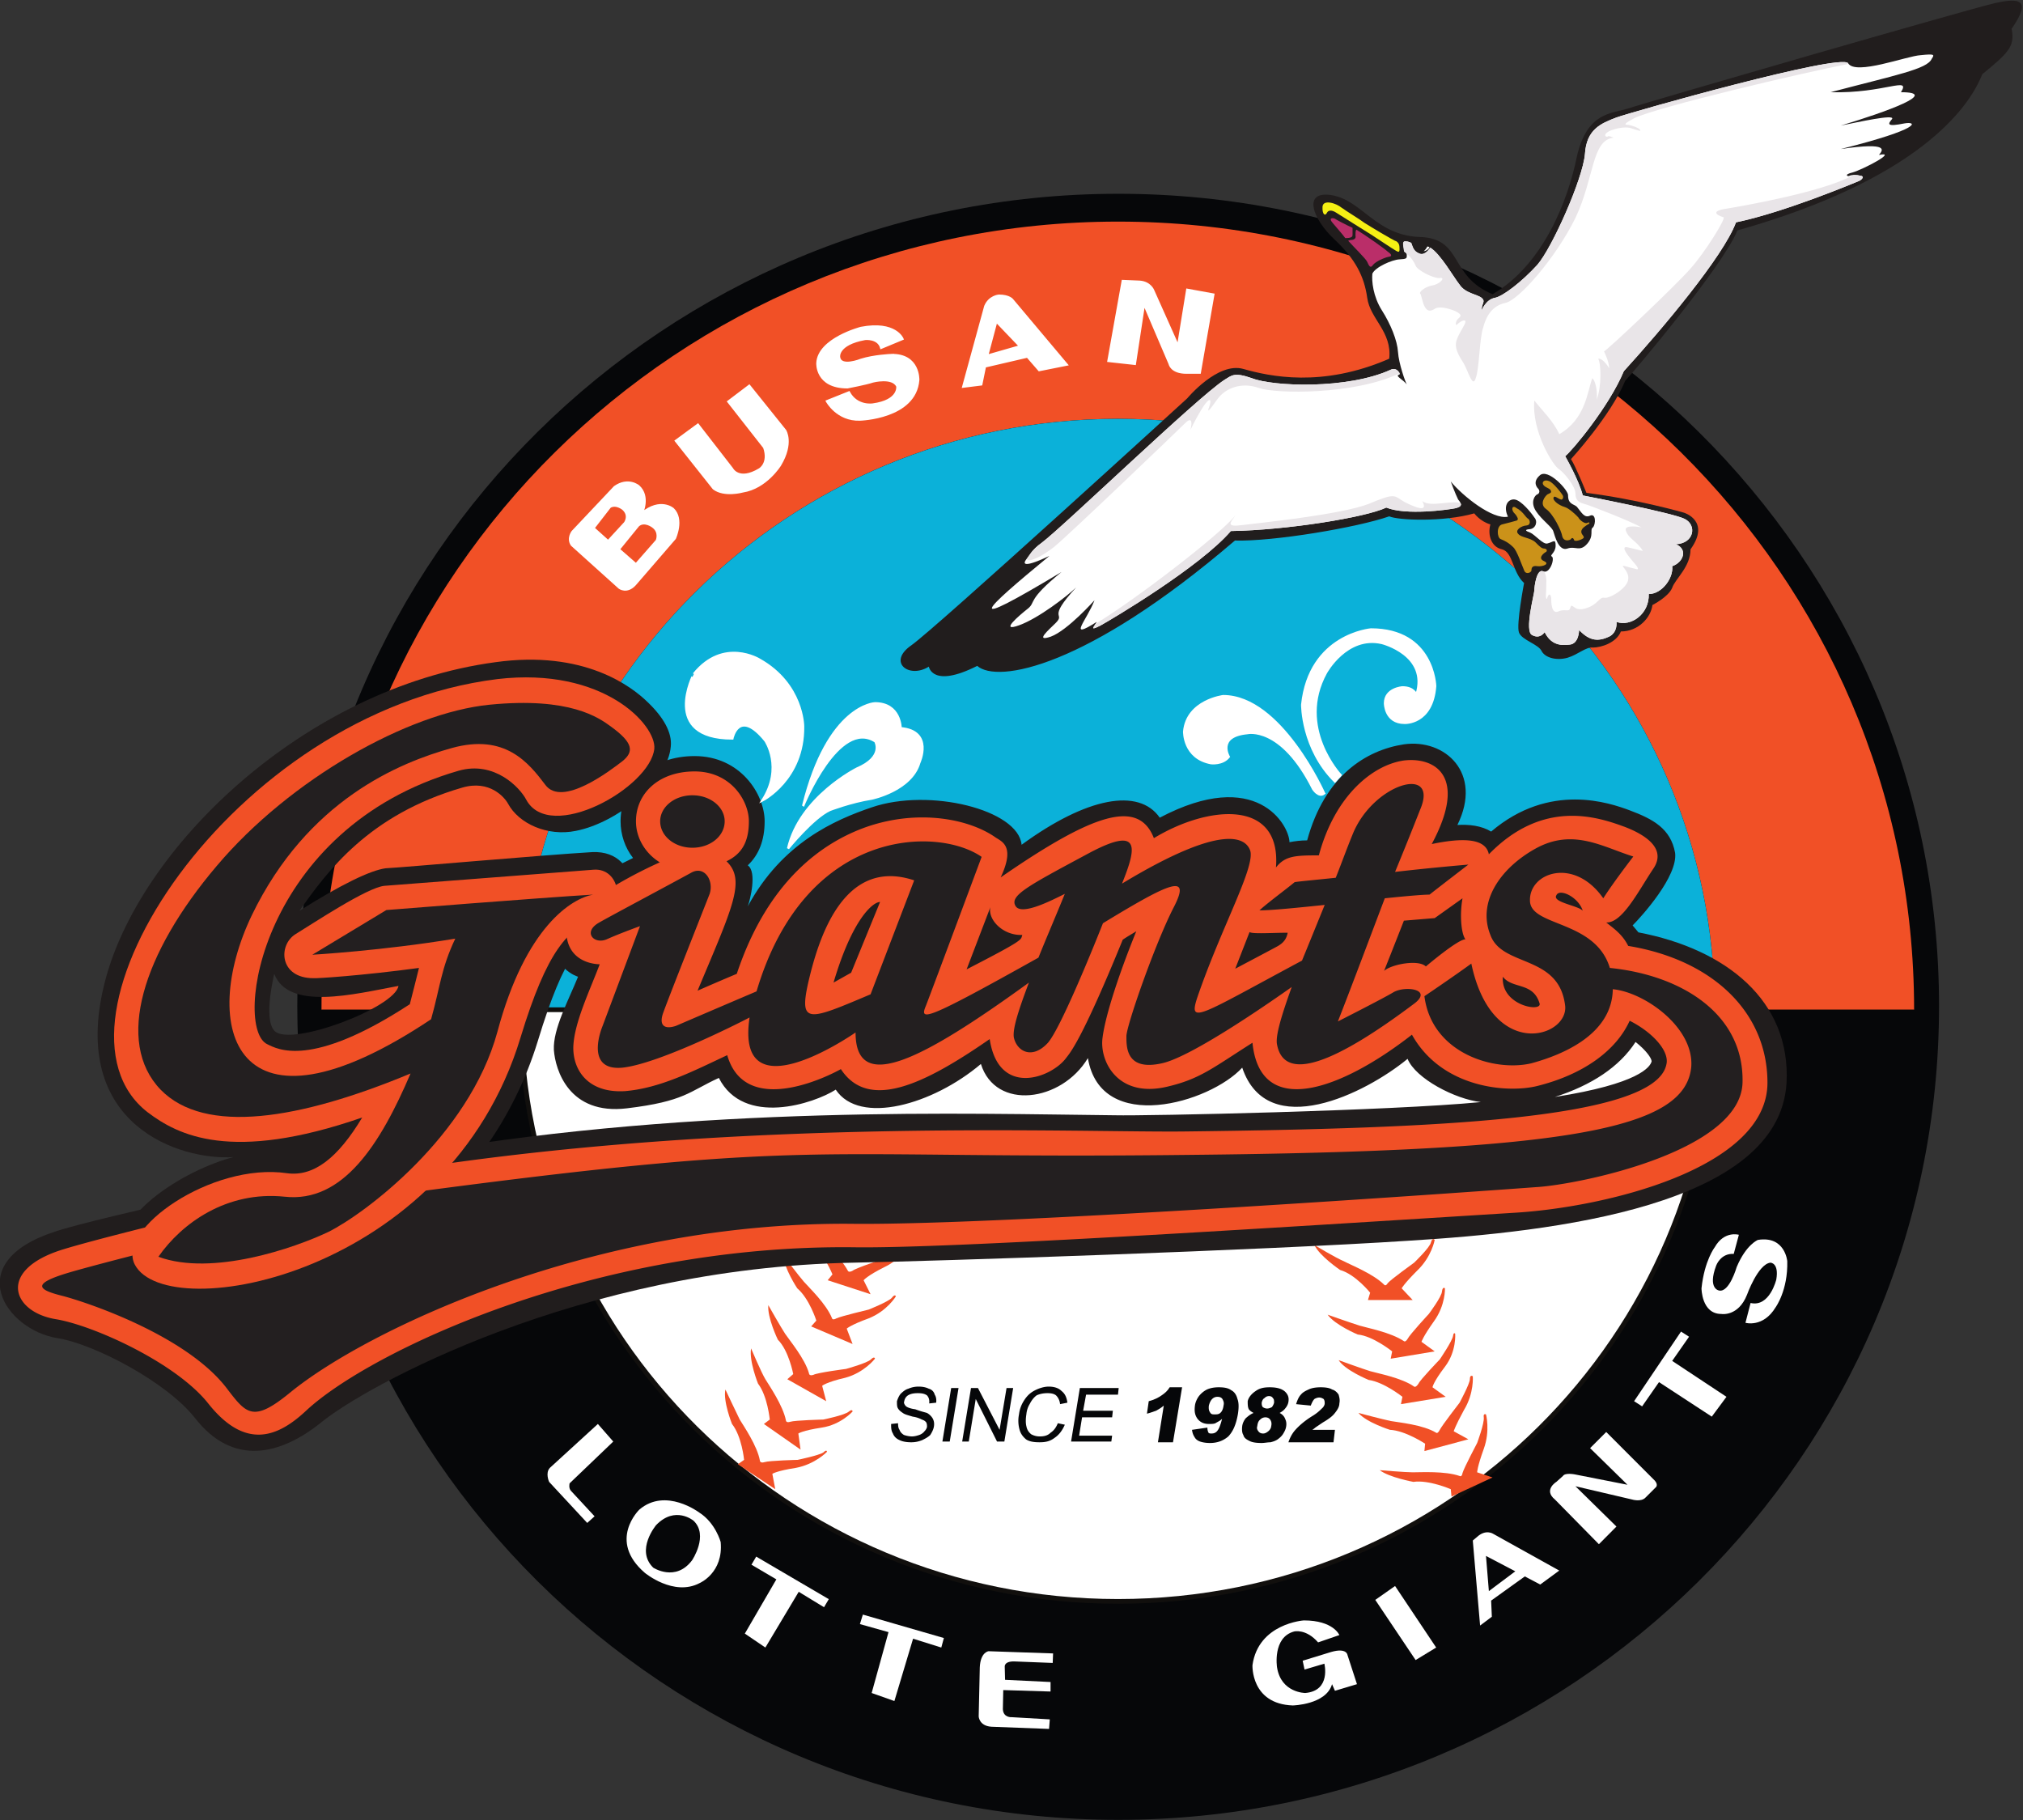 <svg xmlns="http://www.w3.org/2000/svg" xml:space="preserve" width="538.47" height="484.49" viewBox="0 0 538.47 484.49"><rect x="0" y="0" width="538.47" height="484.49" fill="#333333" stroke="none"/><defs><clipPath id="a" clipPathUnits="userSpaceOnUse"><path d="M0 595.275h841.89V0H0Z"/></clipPath></defs><g clip-path="url(#a)" transform="matrix(1.333 0 0 -1.333 -274.716 685.12)"><path d="M0 0c0-89.727-73.494-162.486-163.881-162.486-90.53 0-163.94 72.759-163.94 162.486 0 89.585 73.41 162.187 163.94 162.187C-73.494 162.187 0 89.585 0 0" style="fill:#060709;fill-opacity:1;fill-rule:nonzero;stroke:none" transform="translate(593.277 313.09)"/><path d="M0 0c-87.828 0-159.044-70.413-159.044-157.359h39.74C-119.304-92.225-65.875-39.378 0-39.378s119.156-52.847 119.156-117.981h39.815C158.971-70.413 87.828 0 0 0" style="fill:#f15026;fill-opacity:1;fill-rule:nonzero;stroke:none" transform="translate(429.328 469.72)"/><path d="M0 0c0 65.135-53.281 117.981-119.156 117.981-65.876 0-119.304-52.846-119.304-117.981Z" style="fill:#0bb1d9;fill-opacity:1;fill-rule:nonzero;stroke:none" transform="translate(548.484 312.36)"/><path d="M0 0c-65.875 0-119.304 52.847-119.304 118.14h-39.74C-159.044 31.041-87.828-39.372 0-39.372c87.828 0 158.971 70.413 158.971 157.512h-39.815C119.156 52.847 65.875 0 0 0" style="fill:#060709;fill-opacity:1;fill-rule:nonzero;stroke:none" transform="translate(429.328 194.22)"/><path d="M0 0c65.875 0 119.156 52.847 119.156 118.14h-238.46C-119.304 52.847-65.875 0 0 0" style="fill:#fff;fill-opacity:1;fill-rule:nonzero;stroke:none" transform="translate(429.328 194.22)"/><path d="M0 0c65.875 0 119.156 52.847 119.156 118.14h-238.46C-119.304 52.847-65.875 0 0 0Z" style="fill:none;stroke:#110f0d;stroke-width:.942;stroke-linecap:butt;stroke-linejoin:miter;stroke-miterlimit:4;stroke-dasharray:none;stroke-opacity:1" transform="translate(429.328 194.22)"/><path d="m0 0-4.171-4.759-3.436 3.001 3.877 4.765c1.244 1.097 2.927-.215 2.927-.215C.735 1.685 0 0 0 0m-12.66 2.487 3.295 4.25c1.243.735 2.639-.44 2.639-.44 1.458-1.323.362-2.781.362-2.781L-9.732-.142zm9.665 2.939s1.604 3.363-.661 5.415c0 0-2.052 1.752-4.754-.153l-8.422-8.924S-17.86.446-16.979-.87l9.518-8.568s1.465-1.097 3.075.655L3.589.446s1.758 3.793-.367 5.851c0 0-2.487 2.204-6.217-.871m108.904 44.64-1.83-11.276-4.975 11.129s-.588 1.611-2.713 1.758l-3.363.141-2.854-15.95 5.274-.582 1.824 11.999 5.133-11.999s.289-1.758 3.357-1.758h2.645l2.703 15.588zm-39.96-13.17 1.831 6.868 4.759-4.974zm2.34 12s-1.899-.147-2.708-2.125l-4.392-16.035 3.589.447.73 3.583 8.489 1.972 2.346-2.701 5.488 1.097-10.835 12.887s-.582.875-2.707.875M46.777 37.038s-3.448-.142-6.008-.955c0 0-4.171-1.685-4.392.588 0 0-.44 2.56 5.2 3.589 0 0 2.634.294 3.222-1.764l4.244 1.764s-1.396 3.504-8.274 2.193c0 0-8.484-2.193-8.71-7.025 0 0-.294-4.827 6.003-4.827 0 0 3.809.728 5.052 1.164 0 0 3.951 1.028 4.907-.95 0 0 .508-2.921-4.907-3.657 0 0-3.148-.514-4.759 2.419l-4.386-1.758s2.047-3.814 6.579-3.662c0 0 11.056.294 11.643 7.902 0 0 .215 5.127-5.414 4.979m-28.329-6.143-4.171-3.155 7.167-9.144c1.103-3.222-.949-4.387-.949-4.387-4.172-2.498-5.488.136-5.488.136l-6.812 8.783-4.385-3.222 7.54-9.507c2.119-1.61 5.782-.586 5.782-.586 4.685.728 7.466 5.267 7.466 5.267 2.634 4.398 1.017 6.884 1.017 6.884z" style="fill:#fff;fill-opacity:1;fill-rule:nonzero;stroke:none" transform="translate(337.25 406.038)"/><path d="m0 0-4.171-4.759-3.436 3.001 3.877 4.765c1.244 1.097 2.927-.215 2.927-.215C.735 1.685 0 0 0 0Zm-12.66 2.487 3.295 4.25c1.243.735 2.639-.44 2.639-.44 1.458-1.323.362-2.781.362-2.781L-9.732-.142zm9.665 2.939s1.604 3.363-.661 5.415c0 0-2.052 1.752-4.754-.153l-8.422-8.924S-17.86.446-16.979-.87l9.518-8.568s1.465-1.097 3.075.655L3.589.446s1.758 3.793-.367 5.851c0 0-2.487 2.204-6.217-.871zm108.904 44.64-1.83-11.276-4.975 11.129s-.588 1.611-2.713 1.758l-3.363.141-2.854-15.95 5.274-.582 1.824 11.999 5.133-11.999s.289-1.758 3.357-1.758h2.645l2.703 15.588zm-39.96-13.17 1.831 6.868 4.759-4.974zm2.34 12s-1.899-.147-2.708-2.125l-4.392-16.035 3.589.447.73 3.583 8.489 1.972 2.346-2.701 5.488 1.097-10.835 12.887s-.582.875-2.707.875zM46.777 37.038s-3.448-.142-6.008-.955c0 0-4.171-1.685-4.392.588 0 0-.44 2.56 5.2 3.589 0 0 2.634.294 3.222-1.764l4.244 1.764s-1.396 3.504-8.274 2.193c0 0-8.484-2.193-8.71-7.025 0 0-.294-4.827 6.003-4.827 0 0 3.809.728 5.052 1.164 0 0 3.951 1.028 4.907-.95 0 0 .508-2.921-4.907-3.657 0 0-3.148-.514-4.759 2.419l-4.386-1.758s2.047-3.814 6.579-3.662c0 0 11.056.294 11.643 7.902 0 0 .215 5.127-5.414 4.979zm-28.329-6.143-4.171-3.155 7.167-9.144c1.103-3.222-.949-4.387-.949-4.387-4.172-2.498-5.488.136-5.488.136l-6.812 8.783-4.385-3.222 7.54-9.507c2.119-1.61 5.782-.586 5.782-.586 4.685.728 7.466 5.267 7.466 5.267 2.634 4.398 1.017 6.884 1.017 6.884z" style="fill:none;stroke:#fff;stroke-width:.459;stroke-linecap:butt;stroke-linejoin:miter;stroke-miterlimit:4;stroke-dasharray:none;stroke-opacity:1" transform="translate(337.25 406.038)"/><path d="M0 0s5.119-.43 6.584-.43c1.611 0 6.443.288 9.371-.729 0 0 .441-.299.582.583.289 1.028 2.922 6.002 2.922 6.002s1.471 3.945 1.322 5.121c-.14.876.442.588.442.588s.881-3.222-.442-6.885C19.459.594 19.459-.43 19.459-.43l3.074-1.028-8.195-3.804-.147 1.464S9.805-1.894 6.725-2.34c0 0-4.821.882-6.725 2.34" style="fill:#f15026;fill-opacity:1;fill-rule:nonzero;stroke:none" transform="translate(481.588 220.424)"/><path d="M0 0s4.975-1.317 6.443-1.611c1.606-.288 6.444-.735 9.078-2.34 0 0 .288-.288.723.582.442.882 3.957 5.421 3.957 5.421s2.051 3.803 2.051 4.679c0 1.029.582.588.582.588s.295-3.368-1.762-6.737c-1.754-3.216-2.047-4.239-2.047-4.239l2.928-1.605-8.777-2.345.14 1.463S9.365-3.51 6.285-3.369c0 0-4.68 1.47-6.285 3.369" style="fill:#f15026;fill-opacity:1;fill-rule:nonzero;stroke:none" transform="translate(477.342 231.847)"/><path d="M0 0s4.832-1.752 6.295-2.198c1.471-.436 6.291-1.318 8.783-3.081 0 0 .295-.288.871.593.305.735 4.25 4.833 4.25 4.833s2.489 3.651 2.647 4.68c.134.882.427.441.427.441s.295-3.516-2.044-6.584c-2.346-3.07-2.487-4.099-2.487-4.099l2.633-1.904-8.93-1.464.293 1.464S9.076-4.386 6.002-3.951c0 0-4.68 1.905-6.002 3.951" style="fill:#f15026;fill-opacity:1;fill-rule:nonzero;stroke:none" transform="translate(473.387 242.388)"/><path d="M0 0s4.973-1.752 6.438-2.198c1.468-.448 6.154-1.318 8.789-3.081 0 0 .287-.288.734.447.43.876 4.238 4.979 4.238 4.979s2.635 3.51 2.635 4.533c.146 1.029.588.588.588.588s.146-3.363-2.199-6.59c-2.188-3.075-2.487-4.092-2.487-4.092l2.639-1.911-8.783-1.458.289 1.458S9.064-4.25 6.002-3.956c0 0-4.545 1.898-6.002 3.956" style="fill:#f15026;fill-opacity:1;fill-rule:nonzero;stroke:none" transform="translate(471.193 251.465)"/><path d="M0 0s4.393-2.634 5.861-3.222c1.319-.723 5.844-2.487 8.049-4.679 0 0 .295-.442.729.294.593.723 5.273 4.091 5.273 4.091S23.129-.44 23.281.582c.295 1.023.735.446.735.446s-.588-3.368-3.522-6.155c-2.627-2.634-3.074-3.51-3.074-3.51l2.199-2.34h-8.93l.44 1.464S8.201-5.855 5.127-4.974c0 0-4.104 2.781-5.127 4.974" style="fill:#f15026;fill-opacity:1;fill-rule:nonzero;stroke:none" transform="translate(468.553 265.37)"/><path d="M0 0s2.125-4.539 2.86-6.003c.803-1.316 3.51-5.268 4.025-8.195 0 0 0-.588.949-.3.876.3 6.59.447 6.59.447s4.239.882 5.121 1.469c.734.724.734.136.734.136s-2.344-2.476-6.228-3.21c-3.877-.594-4.68-1.187-4.68-1.187l.582-3.063-7.466 4.984 1.243.871s-.44 4.68-2.413 7.167C1.317-6.884-.509-2.34 0 0" style="fill:#f15026;fill-opacity:1;fill-rule:nonzero;stroke:none" transform="translate(350.939 236.532)"/><path d="M0 0s2.046-4.827 2.854-6.149c.802-1.312 3.515-5.262 4.097-8.196 0 0 0-.588.877-.294.881.294 6.59.441 6.59.441s4.318.871 5.121 1.605c.729.594.729 0 .729 0s-2.34-2.634-6.144-3.21c-3.877-.588-4.686-1.181-4.686-1.181L9.88-20.2l-7.32 5.121 1.17.881s-.441 4.685-2.345 7.173C1.385-7.025-.441-2.486 0 0" style="fill:#f15026;fill-opacity:1;fill-rule:nonzero;stroke:none" transform="translate(356.066 244.727)"/><path d="M0 0s2.487-4.392 3.357-5.715c.882-1.311 3.957-4.973 4.765-7.901 0 0 0-.588.876-.3.803.446 6.512 1.182 6.512 1.182s4.25 1.164 4.979 1.899c.73.734.808.147.808.147s-2.125-2.782-5.935-3.81c-3.803-.87-4.611-1.606-4.611-1.606l.808-3.074-7.76 4.386 1.176 1.028s-.882 4.687-3.076 6.873C1.899-6.891-.226-2.493 0 0" style="fill:#f15026;fill-opacity:1;fill-rule:nonzero;stroke:none" transform="translate(359.507 253.37)"/><path d="M0 0s3.074-4.098 4.104-5.262c1.022-1.181 4.459-4.397 5.628-7.319 0 0 .08-.447.882 0 .876.429 6.438 1.752 6.438 1.752s4.03 1.616 4.612 2.346c.661.876.809.288.809.288s-1.764-2.934-5.421-4.386c-3.656-1.329-4.392-2.052-4.392-2.052l1.17-3.075-8.268 3.516 1.028 1.164S5.2-8.631 2.78-6.585C2.78-6.585.073-2.487 0 0" style="fill:#f15026;fill-opacity:1;fill-rule:nonzero;stroke:none" transform="translate(362.503 263.317)"/><path d="M0 0s3.368-3.951 4.465-4.974c1.176-1.029 4.832-4.251 6.228-6.89 0 0 .142-.435.944 0 .735.588 6.15 2.341 6.15 2.341s3.95 2.051 4.538 2.786c.588.87.735.294.735.294s-1.617-3.08-5.053-4.686c-3.516-1.758-4.171-2.634-4.171-2.634l1.391-2.787-8.564 2.787.955 1.17S5.86-8.207 3.295-6.443C3.295-6.443.293-2.498 0 0" style="fill:#f15026;fill-opacity:1;fill-rule:nonzero;stroke:none" transform="translate(364.697 272.106)"/><path d="m0 0 1.385.146c0-.582.073-1.028.299-1.317.141-.434.429-.734.871-1.022.44-.148 1.028-.294 1.616-.294.509 0 1.022.146 1.458.294.441.152.809.44 1.029.734.293.288.441.577.508.871 0 .299 0 .588-.146.887-.221.288-.442.435-.882.582-.283.147-.87.441-1.825.583-.951.288-1.612.446-1.973.734-.442.288-.809.582-1.029 1.024-.147.293-.147.734-.147 1.322.147.44.367 1.022.734 1.47.442.429.951.87 1.538 1.022a4.958 4.958 0 0 0 2.046.424c.808 0 1.469-.136 2.052-.424a1.611 1.611 0 0 0 1.17-1.181c.294-.435.361-1.023.294-1.605l-1.391-.152c.074.734-.073 1.18-.441 1.61-.44.306-.949.441-1.831.441-.876 0-1.464-.135-1.973-.441a1.704 1.704 0 0 1-.734-1.164c-.142-.294 0-.588.221-.876.219-.3.88-.588 1.977-.735 1.17-.447 1.9-.588 2.34-.735.515-.288.95-.734 1.176-1.17.215-.441.294-.882.215-1.464-.074-.582-.362-1.169-.735-1.757-.435-.442-1.023-.736-1.605-1.03-.735-.288-1.391-.434-2.194-.434-.955 0-1.757.146-2.339.434-.667.294-1.102.736-1.323 1.318C0-1.312 0-.724 0 0" style="fill:#060709;fill-opacity:1;fill-rule:nonzero;stroke:none" transform="translate(384.027 229.648)"/><path d="m0 0 1.752 10.683h1.47L1.464 0Z" style="fill:#060709;fill-opacity:1;fill-rule:nonzero;stroke:none" transform="translate(394.268 226.138)"/><path d="m0 0 1.758 10.683h1.39L7.467 2.34l1.39 8.343h1.323L8.422 0H6.958l-4.25 8.495L1.317 0Z" style="fill:#060709;fill-opacity:1;fill-rule:nonzero;stroke:none" transform="translate(398.218 226.138)"/><path d="m0 0 1.396-.294C.894-1.458.227-2.34-.655-2.922c-.949-.735-1.9-.882-3.001-.882-1.159 0-2.052.147-2.708.594-.656.576-1.097 1.158-1.311 2.046a6.512 6.512 0 0 0-.08 2.928c.148 1.17.521 2.046 1.103 2.922.582.876 1.243 1.469 2.125 1.904.871.435 1.82.723 2.708.723 1.095 0 1.977-.288 2.554-.87.735-.576 1.029-1.311 1.176-2.339L.446 3.81c-.073.729-.367 1.322-.807 1.752-.363.305-.951.441-1.679.441-.809 0-1.543-.136-2.199-.441-.576-.43-1.023-1.023-1.39-1.752-.368-.588-.588-1.312-.656-2.046-.147-.882-.147-1.764 0-2.346.141-.735.441-1.17.944-1.606a3.466 3.466 0 0 1 1.758-.446c.809 0 1.543.147 2.131.735C-.791-1.458-.361-.87 0 0" style="fill:#060709;fill-opacity:1;fill-rule:nonzero;stroke:none" transform="translate(417.317 229.795)"/><path d="m0 0 1.752 10.683h7.754l-.14-1.317H2.995l-.586-3.211h5.933l-.146-1.322H2.194L1.605 1.17h6.591L8.038 0Z" style="fill:#060709;fill-opacity:1;fill-rule:nonzero;stroke:none" transform="translate(419.962 226.138)"/><path d="m0 0-1.818-10.981h-3.008l1.17 7.325c-.502-.447-1.024-.736-1.532-1.024-.519-.158-1.175-.446-1.832-.588l.362 2.488c1.109.288 1.978.734 2.566 1.164.656.441 1.17.882 1.617 1.616z" style="fill:#060709;fill-opacity:1;fill-rule:nonzero;stroke:none" transform="translate(442.129 236.973)"/><path d="M0 0c.146.582 0 .876-.221 1.316-.215.294-.502.436-1.023.436-.373 0-.729-.142-1.027-.436-.295-.298-.51-.734-.657-1.316-.068-.588 0-1.023.221-1.323.221-.435.514-.435.955-.435.367 0 .797 0 1.096.288.369.288.588.882.656 1.47m-6.297-4.839 3.076.447c0-.447.078-.735.225-1.029.142-.152.357-.152.588-.152.504 0 .949.152 1.312.734.215.289.508 1.024.809 2.199-.436-.441-.883-.588-1.33-.881-.356-.147-.791-.147-1.311-.147-.949 0-1.683.299-2.265 1.028-.516.724-.662 1.458-.516 2.64.068.582.367 1.316.803 1.898a4.764 4.764 0 0 0 1.605 1.318c.662.288 1.397.44 2.346.44 1.101 0 1.916-.152 2.492-.588.588-.293 1.029-.88 1.244-1.752.287-.734.287-1.762.078-3.074C2.486-3.815 1.91-5.127.961-6.155c-1.029-.87-2.205-1.312-3.668-1.312-.883 0-1.543.142-1.973.288-.441.154-.881.448-1.095.876-.295.442-.442.882-.522 1.464" style="fill:#060709;fill-opacity:1;fill-rule:nonzero;stroke:none" transform="translate(450.404 233.316)"/><path d="M0 0c0-.294 0-.582.215-.882.215-.146.508-.288.877-.288.367 0 .66.142.955.288.215.3.361.588.43.882 0 .294 0 .734-.215.87-.149.3-.442.446-.803.446-.367 0-.656-.146-.955-.446C.215.734.068.294 0 0m-.881-4.686c-.148-.446 0-.735.219-1.023.215-.294.504-.446.951-.446.367 0 .66.152 1.022.446.373.288.587.735.587 1.023.149.582 0 1.023-.214 1.317-.225.294-.52.441-.961.441a1.43 1.43 0 0 1-1.016-.441c-.369-.294-.521-.735-.588-1.317m-.736 2.634c-.514.288-.729.447-.949.735-.227.435-.227 1.023-.227 1.611.158.734.736 1.47 1.611 2.046.809.582 1.686.734 2.787.734 1.458 0 2.418-.288 3.075-.881.582-.588.802-1.165.656-2.047-.074-.44-.283-.881-.656-1.316-.221-.3-.588-.594-1.096-.882.576-.288.943-.734 1.096-1.17.215-.441.295-.882.215-1.464-.079-.582-.293-1.023-.657-1.605-.293-.446-.654-.734-1.027-1.022-.436-.294-.871-.448-1.459-.594-.588 0-1.176-.142-1.752-.142-1.182 0-1.979.142-2.498.442-.582.294-1.029.582-1.164 1.164-.295.44-.295 1.175-.227 1.757.075.582.362 1.17.735 1.611.361.289.808.735 1.537 1.023" style="fill:#060709;fill-opacity:1;fill-rule:nonzero;stroke:none" transform="translate(458.023 233.898)"/><path d="M0 0h-9.004c.293.882.734 1.752 1.397 2.486.66.736 1.757 1.758 3.435 2.787A9.17 9.17 0 0 1-2.34 6.737c.367.288.582.729.582 1.018 0 .299 0 .588-.215.887-.226.135-.515.294-.882.294-.368 0-.723-.159-.956-.294-.287-.299-.502-.735-.728-1.317l-2.928.288c.221.73.52 1.464.955 1.9.356.446.877.734 1.537 1.028.582.288 1.397.44 2.414.44 1.09 0 1.827-.152 2.272-.44.576-.147 1.023-.582 1.312-1.028.147-.577.293-1.024.147-1.758 0-.583-.295-1.165-.883-1.9-.43-.582-1.164-1.169-2.418-1.899-.656-.446-1.092-.734-1.312-.887-.215-.135-.508-.429-.797-.583H.287z" style="fill:#060709;fill-opacity:1;fill-rule:nonzero;stroke:none" transform="translate(472.363 225.991)"/><path d="M0 0c-.289-1.097-2.477-4.466-19.318-7.1C-12-4.759-6.432-1.097-3.211 3.877-1.164 2.271 0 .655 0 0m-2.635 25.762c-.429.509-.869 1.023-1.164 1.39 1.752 1.752 9.072 9.801 8.485 14.493-.877 4.832-4.387 6.731-9.073 8.489-3.955 1.464-15.955 5.709-27.66-4.245-1.9 1.17-4.398 1.464-6.738 1.317 5.127 10.389-2.486 17.273-10.682 16.103-7.607-1.17-15.814-6.302-19.318-19.178-1.25 0-2.42-.147-3.528-.361-.068 3.436-6.58 15.08-25.904 4.894-4.17 6.003-14.564 4.104-27.587-5.409-.667 7.025-18.448 11.412-29.94 7.467-7.319-2.493-17.86-7.032-24.739-19.766.441 1.17 1.905 6.879 0 8.195 2.193 2.052 3.369 4.98 3.369 8.789 0 5.41-4.833 13.023-13.983 13.023-8.563 0-14.786-5.483-14.786-13.023 0-2.644.882-5.278 2.493-7.325-3.296-1.752-16.617-7.166-16.465-14.78.142-7.46 5.482-8.93 5.482-8.93-1.831-4.539-5.052-10.473-4.827-14.634.294-3.956 2.996-13.027 14.567-11.642 11.563 1.385 12.439 3.368 18.374 6.07 4.974-9.801 19.025-5.109 23.343-2.34 4.759-7.167 19.398-3.002 28.984 5.126 2.928-9.365 16.098-7.607 21.366 1.17 2.57-15.368 24.377-8.929 30.814-1.904 5.053-14.928 24.678-5.121 33.02 1.758 1.605-3.946 9.505-8.049 14.627-8.631-17.997-1.758-66.965-2.787-73.047-2.634-29.12.288-82.114 2.04-138.036-7.325-19.827-3.222-65.281-13.034-73.77-15.956-18.811-6.15-9.666-19.612.655-21.224 7.325-1.17 21.817-8.777 27.447-15.956 7.539-9.665 16.984-7.46 25.18-.876 8.71 7.161 51.377 30.883 106.276 31.906 16.244.294 82.113 2.488 110.957 4.386 28.836 1.764 73.912 6.891 75.381 31.483.876 16.39-11.995 26.717-29.573 30.08" style="fill:#211d1d;fill-opacity:1;fill-rule:nonzero;stroke:none" transform="translate(535.887 302.04)"/><path d="M0 0c-.661-4.313-21.444-12.226-24.739-9.004-1.979 2.046-.656 8.783-.068 11.417C-21.958-4.979-9.004-1.679 0 0m49.772 56.65c-3.215 3.149-12.734 10.468-30.448 7.981-38.06-5.12-71.51-37.253-78.095-64.411-6.877-28.102 15.222-35.127 25.91-34.399h-.074c-9.224-2.34-26.497-12.146-22.393-22.981 3.583-9.518 27.152-11.135 55.107 7.608 13.69 9.224 23.349 23.275 28.035 38.502 5.415 17.855 8.93 20.488 13.028 21.738 8.054 2.418 8.054 16.47-2.119 16.029-10.028-.588-37.914-3.074-41.284-3.228-3.074-.428-8.85-3.216-17.205-8.483 5.568 7.901 13.837 19.172 32.5 24.587 5.495 1.616 8.49-1.979 9.151-3.211 2.125-3.956 7.834-6.59 13.537-5.426 8.274 1.611 18.375 9.813 18.957 16.844.294 2.774-1.458 5.844-4.607 8.85" style="fill:#211d1d;fill-opacity:1;fill-rule:nonzero;stroke:none" transform="translate(285.652 317.114)"/><path d="M0 0c.582 1.458 4.393-.294 5.273-3.075C4.393-2.047-.869-1.391 0 0m-10.682-16.25c1.899-2.493 5.996-1.023 7.313-5.268.736-1.905-7.76-.587-7.313 5.268m-15.375 2.052c-1.468 1.458-6.877.434-8.341-.882 1.752 4.392 3.957 10.026 3.957 10.026l6.148.509 5.557 3.957c-.582-3.222-.289-7.031.582-8.196-1.459.068-7.903-5.414-7.903-5.414m-29.785 3.945c-1.471-.803-8.275-4.392-8.275-4.392l2.859 7.325c.442-.435 4.682-.141 7.61-.141-.215-1.182-.797-2.058-2.194-2.792m-61.919-4.527 4.754 12.434c-.582-2.414 2.419-5.709 6.37-5.561-.368-1.024.661-.809-11.124-6.873m-23.055-.661-3.516-1.979c3.804 12.875 7.908 16.097 9.292 16.097zm155.162 5.346c-1.164 2.34-2.928 3.504-4.387 4.68 3.223-.152 6.432 6.296 9.365 10.683 2.934 4.239-2.051 7.031-5.709 8.421-5.408 1.978-16.248 5.629-27.09-5.494-.576 2.922-4.38 3.516-11.406 2.046 7.315 13.611.588 17.42-5.56 16.685-6.163-.87-13.77-6.947-16.979-18.946-4.685 0-6.738-.079-8.568-2.418 1.095 13.756-13.537 12.445-24.373 5.855-3.075 7.901-12.078 4.974-30.595-7.834 2.922 6.218.294 7.11-1.023 7.98-5.199 3.658-15.227 5.709-25.694 2.126-8.557-2.996-19.681-10.467-25.977-29.357a491.48 491.48 0 0 1-7.834-3.368c6.952 16.622 9.734 22.031 5.782 25.841 3.07 1.469 4.465 3.888 4.465 7.98 0 4.093-3.589 9.959-10.835 9.959-7.167 0-11.711-4.397-11.711-9.959 0-3.368 1.905-6.437 4.759-8.195-8.195-3.662-18.809-10.106-18.663-13.763.073-5.267 4.171-6.516 6.664-6.591-1.984-5.272-5.194-11.851-5.273-16.684 0-4.686 3.148-9.077 10.32-8.642 7.1.588 13.837 4.104 20.416 7.178 3.81-13.181 21.964-3.222 22.692-2.78 5.562-8.491 16.832-2.929 29.719 5.996 1.758-11.711 12.367-7.76 15.289-3.736.735.961 3.075 3.448 11.276 23.575.734.514 1.752 1.102 2.707 1.684-3.221-7.907-6.143-16.55-6.736-21.235-.657-4.601 2.939-12.141 12.886-9.8 6.59 1.537 9.077 3.729 17.047 8.777 1.549-15.368 17.793-9.365 31.844 1.611 6.002-10.75 19.178-11.705 25.033-10.242C5.563-35.722 12-30.884 14.639-25.039c4.386-2.188 8.054-6.003 7.32-8.777-2.346-10.983-46.551-12.735-95.662-13.323-20.787-.294-86.216 2.781-152.018-7.031-19.76-2.916-64.847-14.051-72.969-16.684-12.593-4.099-9.659-12.289-1.028-13.758 7.392-1.176 24.01-8.636 30.521-16.837 7.54-9.507 14.051-6.585 19.545-1.453 12.514 11.711 57.459 33.222 109.345 32.635 18.742-.294 82.633 3.809 131.819 6.884C9.518-62.354 42.154-54.6 42.154-37.406c0 13.983-10.83 24.519-27.808 27.311" style="fill:#f15026;fill-opacity:1;fill-rule:nonzero;stroke:none" transform="translate(516.861 335.195)"/><path d="M0 0c-2.924 9.659-15.951 8.189-15.951 13.463-.153 5.561 8.789 8.783 14.638.441 2.047 3.222 5.999 8.342 5.999 8.342-6.145 1.911-12 5.709-19.473 1.611-7.166-3.957-11.711-10.755-9.067-17.272C-21.512.067-10.102 2.78-8.92-7.613c.576-6.303-14.644-10.983-18.742 8.483-3.809-2.775-9.365-6.511-9.365-6.511 1.463-11.485 14.056-15.147 21.371-13.395C-9.213-17.284.445-13.181.588-4.251c6.301-.587 16.254-7.607 15.666-15.509C15.078-32.059-7.461-36.598-84.387-37.332c-75.681-.876-72.527 3.363-151.357-7.025-19.765-2.782-64.92-14.346-72.166-16.539-7.319-2.199-5.928-3.363-1.243-4.543 4.607-1.16 25.101-7.897 33.155-18.732 3.804-4.974 5.195-6.585 12.514-.582 15.221 12.44 60.754 34.246 112.572 33.658 31.104-.288 128.224 6.738 136.125 7.325 8.207.441 40.994 7.026 41.283 20.935C26.789-9.298 14.496-1.47 0 0m-183.196 23.999c3.595 0 6.444 2.345 6.444 5.278 0 2.855-2.849 5.195-6.444 5.195-3.584 0-6.438-2.34-6.438-5.195 0-2.933 2.854-5.278 6.438-5.278m23.128-26.927c1.979 8.49 6.884 25.174 21.155 20.415l-8.709-22.755c-12.294-5.2-14.345-6.149-12.446 2.34m-40.107 8.704c2.633 1.176 6.511 2.567 6.511 2.567l-7.461-19.913s-3.876-9.072 3.952-8.342c6.957.734 22.183 8.342 25.394 10.02-2.996-19.894 21.161-2.995 21.161-2.995 0-12.367 13.096-5.63 34.614 9.959-2.125-5.64-3.295-9.303-3.001-10.988.661-2.843 3.724-4.386 6.804-1.022 2.419 2.786 8.496 17.572 10.982 23.863 13.463 8.201 17.715 10.099 14.119 3.153-3.73-7.251-9.433-23.648-9.433-25.688 0-2.204-.072-7.032 7.094-5.426C-83.877-17.86-69.521-8.049-63.525-3.81c-2.051-5.709-3.289-9.8-2.934-11.485 1.465-7.686 11.564-3.741 27.527 8.27 3.516 2.774-1.906 3.509-4.252 2.187-1.898-1.165-11.123-5.845-11.123-5.845 2.635 6.726 6.151 16.103 9.366 24.587 4.257.441 7.625.735 8.937.735 1.457 1.164 7.754 5.997 7.754 5.997s-7.025-.582-14.639-1.464a804.149 804.149 0 0 1 4.985 12.378c3.945 9.134-9.383 5.341-13.475-4.917-1.17-2.844-2.191-5.709-3.357-8.631-4.256-.446-7.471-.735-8.207-.876-1.389-1.176-5.555-4.251-7.026-5.636 2.346 0 7.467.515 13.03 1.091-1.606-3.944-3.149-7.754-4.534-11.117-20.494-10.983-22.693-12.881-20.941-7.467 4.838 14.192 11.863 26.491 10.547 29.572-.875 2.193-4.975 5.708-25.547-6.737 2.853 7.093 4.029 11.857-7.025 5.856-11.565-6.218-15.369-8.196-14.278-10.243 1.102-2.204 7.467 1.165 9.885 2.341-1.972-4.839-3.803-9.078-5.267-12.734-22.761-12.735-23.79-12.735-22.468-9.598.95 2.419 11.124 29.719 11.124 29.719-8.71 6.076-35.207 6.009-44.945-26.853a4179.43 4179.43 0 0 1-16.098-6.89c-2.192-.729-3.368 0-2.634 2.34.73 2.205 8.343 21.376 9.366 24.016.877 2.634-1.023 5.702-3.657 4.238-4.539-2.486-16.617-8.919-18.375-9.947-3.442-1.905-1.023-4.544 1.611-3.301" style="fill:#231f20;fill-opacity:1;fill-rule:nonzero;stroke:none" transform="translate(527.545 320.703)"/><path d="M0 0c-53.209-6.591-92.954-68.656-69.826-86.511 6.003-4.539 16.617-10.106 42.82-1.029-4.833-8.048-9.665-11.857-15.012-11.123-15.074 2.193-34.178-11.271-30.369-18.29 6.585-12.299 62.654-2.058 76.993 45.363 5.274 17.353 9.518 21.97 15.448 23.863 6.002 2.131 4.385 10.107-.882 9.665-10.027-.802-38.356-2.927-41.713-3.215-3.441-.288-14.424-7.614-17.793-9.66-3.51-2.204-3.221-8.783 3.59-8.783.514-.079 9.738.509 21.076 2.046-.294-1.176-1.458-5.861-1.831-7.246-19.827-12.954-26.491-8.931-28.47-7.98-6.879 3.227-1.385 43.181 38.208 54.598C-.588-16.256 4.465-21.67 5.708-24.01c4.681-8.93 24.813 2.34 25.615 10.1C31.765-9.225 21.224 2.486 0 0" style="fill:#f15026;fill-opacity:1;fill-rule:nonzero;stroke:none" transform="translate(305.418 378.377)"/><path d="M0 0c-2.34 1.685-8.049 5.924-24.22 4.318-16.176-1.61-39.745-14.786-54.458-32.205-14.785-17.42-20.346-35.134-11.19-44.651 8.85-9.072 27.728-6.003 49.913 3.226-6.008-14.05-13.469-25.914-25.18-24.597-11.496 1.181-20.494-5.262-25.175-11.999 10.751-3.951 27.227 1.758 33.958 4.973 7.099 3.516 28.035 19.026 33.744 39.966C-16.979-39.892-7.682-34.33-3.511-33.596c-10.099-.588-41.276-3.08-41.276-3.08l-14.786-8.925s13.983.803 28.543 3.216c-2.849-6.002-2.995-9.58-4.827-16.096-39.519-26.351-46.404-1.324-35.789 20.782 11.124 22.987 29.424 30.453 39.96 33.382 10.615 2.927 15.294-2.929 18.664-7.394 3.368-4.465 12.88 2.849 15.368 4.754C4.69-5.053 4.544-3.289 0 0" style="fill:#231f20;fill-opacity:1;fill-rule:nonzero;stroke:none" transform="translate(328.026 368.938)"/><path d="M0 0s1.243 6.149 6.59-.44c0 0 3.657-5.347-.588-11.926 0 0 8.275 4.171 8.122 14.785 0 0 0 8.422-8.709 13.316 0 0-7.173 4.471-13.102-2.854C-7.687 12.881-14.419 0 0 0" style="fill:#fff;fill-opacity:1;fill-rule:nonzero;stroke:none" transform="translate(352.33 366.519)"/><path d="M0 0s1.243 6.149 6.59-.44c0 0 3.657-5.347-.588-11.926 0 0 8.275 4.171 8.122 14.785 0 0 0 8.422-8.709 13.316 0 0-7.173 4.471-13.102-2.854C-7.687 12.881-14.419 0 0 0Z" style="fill:none;stroke:#fff;stroke-width:.459;stroke-linecap:butt;stroke-linejoin:miter;stroke-miterlimit:4;stroke-dasharray:none;stroke-opacity:1" transform="translate(352.33 366.519)"/><path d="M0 0s7.105 17.578 14.419 12.893c0 0 1.831-3.08-3.657-5.42 0 0-11.423-5.709-13.763-15.956 0 0 4.98 6.143 8.349 7.692 0 0 4.171 1.605 8.341 2.261 0 0 7.908 1.611 9.513 7.177 0 0 2.928 6.297-3.73 6.879 0 0 0 4.974-5.121 4.974 0 0-9.372-.288-14.351-20.5" style="fill:#fff;fill-opacity:1;fill-rule:nonzero;stroke:none" transform="translate(366.454 353.044)"/><path d="M0 0s7.105 17.578 14.419 12.893c0 0 1.831-3.08-3.657-5.42 0 0-11.423-5.709-13.763-15.956 0 0 4.98 6.143 8.349 7.692 0 0 4.171 1.605 8.341 2.261 0 0 7.908 1.611 9.513 7.177 0 0 2.928 6.297-3.73 6.879 0 0 0 4.974-5.121 4.974 0 0-9.372-.288-14.351-20.5Z" style="fill:none;stroke:#fff;stroke-width:.459;stroke-linecap:butt;stroke-linejoin:miter;stroke-miterlimit:4;stroke-dasharray:none;stroke-opacity:1" transform="translate(366.454 353.044)"/><path d="M0 0s-8.93 9.507-2.934 20.415c0 0 4.104 7.54 11.129 5.924 0 0 9.371-2.34 6.885-10.242 0 0-.441 1.464-2.781 1.464 0 0-3.522-.22-3.522-3.222 0 0 0-3.95 3.957-3.95 0 0 5.569-.288 6.145 7.392 0 0-.289 11.344-12.871 11.344 0 0-12.303-1.023-13.762-15.074 0 0-.08-8.789 6.578-15.373z" style="fill:#fff;fill-opacity:1;fill-rule:nonzero;stroke:none" transform="translate(473.826 359.205)"/><path d="M0 0s-8.93 9.507-2.934 20.415c0 0 4.104 7.54 11.129 5.924 0 0 9.371-2.34 6.885-10.242 0 0-.441 1.464-2.781 1.464 0 0-3.522-.22-3.522-3.222 0 0 0-3.95 3.957-3.95 0 0 5.569-.288 6.145 7.392 0 0-.289 11.344-12.871 11.344 0 0-12.303-1.023-13.762-15.074 0 0-.08-8.789 6.578-15.373z" style="fill:none;stroke:#fff;stroke-width:.378;stroke-linecap:butt;stroke-linejoin:miter;stroke-miterlimit:4;stroke-dasharray:none;stroke-opacity:1" transform="translate(473.826 359.205)"/><path d="M0 0s-8.648 19.472-20.201 19.472c0 0-7.256-.887-7.834-7.105 0 0-.147-5.341 5.416-6.364 0 0 2.34-.294 3.582 1.311 0 0-2.481 4.104 3.658 4.692 0 0 6.731 1.604 13.108-11.135 0 0 1.175-1.82 2.271-.871" style="fill:#fff;fill-opacity:1;fill-rule:nonzero;stroke:none" transform="translate(470.537 355.542)"/><path d="M0 0s-8.648 19.472-20.201 19.472c0 0-7.256-.887-7.834-7.105 0 0-.147-5.341 5.416-6.364 0 0 2.34-.294 3.582 1.311 0 0-2.481 4.104 3.658 4.692 0 0 6.731 1.604 13.108-11.135 0 0 1.175-1.82 2.271-.871z" style="fill:none;stroke:#fff;stroke-width:.378;stroke-linecap:butt;stroke-linejoin:miter;stroke-miterlimit:4;stroke-dasharray:none;stroke-opacity:1" transform="translate(470.537 355.542)"/><path d="m0 0 3.074-3.511-8.716-8.342s-.288-1.023.373-1.611l4.613-4.974-1.47-1.322-7.607 8.196s-.809 1.763.141 2.792z" style="fill:#fff;fill-opacity:1;fill-rule:nonzero;stroke:none" transform="translate(325.471 229.648)"/><path d="m0 0-.949-1.616 4.973-2.928-6.296-10.829 4.103-2.781L8.489-7.025l5.054-3.08.949 1.61z" style="fill:#fff;fill-opacity:1;fill-rule:nonzero;stroke:none" transform="translate(357.088 203.162)"/><path d="m0 0-.588-1.899 5.709-1.605-3.363-12.152 4.539-1.606 3.73 12.447 5.635-1.764.515 1.899z" style="fill:#fff;fill-opacity:1;fill-rule:nonzero;stroke:none" transform="translate(378.385 191.587)"/><path d="m0 0 1.605-1.029L4.973 3.81l10.541-6.89L18.447.876 7.607 8.049l3.37 4.826-1.606 1.029z" style="fill:#fff;fill-opacity:1;fill-rule:nonzero;stroke:none" transform="translate(532.383 234.192)"/><path d="m0 0-12.876.441s-1.616-.147-1.758-3.216l-.22-9.812s.074-1.893 2.561-2.052l11.49-.435.148 1.905-7.609.44s-1.684-.146-1.762 1.606l.078 3.804 9.445-.288v1.899l-9.083.44-.067 2.634s-.148 1.176 2.192 1.024l7.388-.289z" style="fill:#fff;fill-opacity:1;fill-rule:nonzero;stroke:none" transform="translate(416.368 183.832)"/><path d="m0 0 4.246 1.459s-1.17 2.928-7.094 2.928c0 0-9.078-.588-10.257-8.937 0 0-.364-7.749 8.052-8.043 0 0 6.658.148 7.84 4.251l.576-1.323 4.399 1.323-1.901 5.844s-.152 1.47-3.232.588L-3.08-3.662l.373-1.764L1.25-4.25s1.379-5.415-3.809-5.855c0 0-4.839 0-5.642 5.126 0 0-.949 6.002 3.437 7.161 0 0 2.346.593 4.764-2.182" style="fill:#fff;fill-opacity:1;fill-rule:nonzero;stroke:none" transform="translate(469.287 186.036)"/><path d="m0 0 8.055-12.011 4.103 2.498L3.951 2.775Z" style="fill:#fff;fill-opacity:1;fill-rule:nonzero;stroke:none" transform="translate(480.705 194.52)"/><path d="m0 0-.576 7.025 5.855-3.069Zm.893 11.423s-1.469 1.023-3.233-.588l-.871-.734 1.459-16.974L.594-5.115.453-1.894l6.731 4.828 3.076-1.618 3.797 2.788zm-159.999-5.268c-3.295-4.397-7.76-1.469-7.76-1.469-3.59 3.521.582 8.495.582 8.495 3.81 3.951 7.472.876 7.472.876 3.075-2.928-.294-7.902-.294-7.902m1.464 9.513s-6.737 5.12-12.005.593c0 0-6.37-6.16 1.097-12.604 0 0 5.782-4.816 10.981-2.041 0 0 4.754 2.041 4.172 8.196 0 0-1.029 3.804-4.245 5.856" style="fill:#fff;fill-opacity:1;fill-rule:nonzero;stroke:none" transform="translate(503.387 196.273)"/><path d="M0 0s-2.633-1.605-.293-3.51l8.789-8.936L12-8.919 3.811-.871 15.08-3.51s1.899-.594 2.781.435l2.057 2.052s.576.587-.594 1.611L9.959 9.959 6.738 6.737l7.465-7.314L3.811 1.47s-2.047.44-2.495-.289z" style="fill:#fff;fill-opacity:1;fill-rule:nonzero;stroke:none" transform="translate(516.861 218.084)"/><path d="m0 0 1.023 3.815s-2.921.876-4.822-2.492c0 0-2.051-2.635-2.639-8.196 0 0 0-5.12 3.958-5.12 0 0 3.367-.588 5.119 3.809 0 0 2.193 6.138 4.681 6.432 0 0 1.752 0 1.176-3.368 0 0-1.318-5.563-5.133-4.681L2.34-13.757s3.521-1.029 6.008 3.074c0 0 2.488 3.37 2.34 9.225 0 0-.43 5.121-5.856 4.25 0 0-2.34-.882-4.244-5.42 0 0-1.465-5.121-3.51-4.685 0 0-2.346.293-.588 4.973 0 0 .875 2.498 3.51 2.34" style="fill:#fff;fill-opacity:1;fill-rule:nonzero;stroke:none" transform="translate(552.283 263.606)"/><path d="M0 0c3.369 1.164 67.475 19.686 73.049 20.997 5.555 1.322 7.607.661 3.656-5.047.725-3.584-.734-4.833-5.861-9.077C68.068-.153 57.67-14.204 21.953-24.31 19.031-31.477 1.023-52.848-.445-54.312c-2.916-7.025-10.836-15.661-10.836-15.661.888-1.323 3.08-6.732 3.08-6.732 10.389-1.322 19.467-3.956 19.467-3.956s5.42-1.611 1.322-7.325c0-3.504-3.08-5.923-3.662-7.681-.735-1.82-3.946-3.437-3.946-3.437-.294-2.487-2.792-5.279-6.296-5.279-.887-2.261-3.957-3.211-5.573-3.211-1.453.148-2.922-1.389-5.121-2.052-2.193-.582-4.386 0-5.121 1.318-.588 1.39-3.945 2.193-4.533 3.73-.588 1.537 1.018 9.886 1.018 9.886-2.34 2.119-2.194 6.144-4.385 6.726-2.194.446-2.93 2.933-2.342 4.979-2.057.594-3.221 2.204-3.221 2.204-6.15-1.762-15.226-1.395-16.978-.593-6.297-2.199-22.992-5.047-30.817-4.833-29.718-25.467-47.431-28.542-51.455-25.027-8.998-4.544-9.659-.147-9.659-.147-3.952-2.487-8.349.882-3.511 4.245 4.827 3.369 55.108 49.326 55.108 49.326s6.076 7.325 11.203 5.866c5.187-1.47 15.734-3.814 29.131 2.046.582 5.415-3.811 7.902-4.393 12.147-.594 4.251-2.346 7.754-6.59 11.71-4.244 3.958-6.517 9.807-.435 8.785 6.002-1.03 8.777-8.055 17.566-8.343 8.631-.294 5.697-7.766 14.481-11.423 10.107 5.861 15.08 18.736 16.843 27.52C-8.053-.735-3.361-1.023 0 0" style="fill:#211d1d;fill-opacity:1;fill-rule:nonzero;stroke:none" transform="translate(531.064 492.267)"/><path d="M0 0c0-1.826 1.182-1.685 1.764-2.267.871-1.028 1.459-2.339 2.634-1.763 1.165.525 1.165-1.679.577-2.34-.725-.436.304-1.606-1.164-3.289-1.471-1.685-2.34-.368-3.957-.95-1.752-.588-2.487 2.554-2.776 3.369-.152.87-2.346 2.34-3.521 4.16-1.164 1.842-.135 3.153.3 3.301.434.146.588.728.141 1.175-.141.141-1.164 1.238.293 2.555C-4.104 5.635.158.949 0 0m70.414 87.912c-2.787-.158-13.021-4.103-14.492-1.616-1.463 2.046-43.035-9.665-46.262-10.829-3.07-1.176-5.998-2.346-6.291-7.32-.435-4.979-6.578-18.737-9.512-22.105-3.07-3.369-6.878-6.297-8.484-6.591-1.764-.294-2.635-2.486-2.635-2.486 0 1.464.871 1.752 0 2.486-.892.73-3.232.882-4.396 2.634-1.176 1.464-3.811 6.149-5.862 7.394-.435-.657-1.316-1.685-2.345-1.097-1.024.44-1.164 1.322-1.448 2.046-.593.3-.892.3-1.328.3-.588-.153-.14-1.182-.14-1.758 0-.588.576-.294.576-1.03 0-.582 0-.734-1.453-.801-1.469-.069-4.838-1.538-5.42-2.855-.152-1.47.135-4.539 1.898-7.319 1.764-2.781 3.076-6.003 3.223-8.343.146-2.272 1.463-5.997 1.752-6.443-.871 1.023-2.047 1.531-1.752 1.831.299.22.588.068.146.661-.441.588-1.029.724-1.605.43-8.637-3.946-23.5-3.369-27.74-1.685-3.588 1.255-4.024.521-5.494-.361-5.42-3.504-32.053-29.199-36.444-32.499-2.052-1.459-2.498-2.635-3.007-3.211-.509-.588-1.538-2.272 4.532.576-13.315-10.976-18.069-15.509 2.42-3.21-7.02-5.709-5.054-6.002-6.732-7.319-1.678-1.329-5.85-4.838-1.678-3.295 3.804 1.379 9.517 5.776 11.338 7.534-6.071-6.585-1.979-4.974-4.098-7.105-1.317-1.311-4.312-3.866-.944-2.708 3.357 1.249 8.704 7.258 8.704 7.258-1.537-4.03-5.562-8.128.442-4.324-.51-.949-1.539-1.91.734-.73 2.26 1.239 19.906 11.712 26.051 18.874 10.971.158 26.943 2.712 31.035 4.685 3.957-1.611 12.434-.424 13.756-.142 1.324.294 1.465.735.588 1.758-.588 1.17-1.469 3.589-1.469 3.589C-21.076-.068-15.08-4.9-11.998-4.239c-1.023 2.119 0 3.578 1.316 3.436 1.317-.146 3.369-2.702 3.946-3.589.734-.796.293-2.193-.871-2.339-1.176-.075-.881-.373 0-.662 1.029-.435 2.634-2.481 3.503-2.187 1.182.288 1.618 1.022 1.618-.447 0-1.464-1.311-1.893-.723-2.187.576-.441-.447-3.521-1.764-2.933-1.318.592-1.763-3.076-1.763-3.804 0-.736-2.047-8.207-.43-8.931 1.611-.882 2.486.588 2.486.588 1.17-2.34 2.922-2.781 4.975-2.492 1.904.152 1.904 2.922 1.904 2.922 2.199-2.34 3.957-2.261 6.008-1.318 1.752.888 1.453 2.934 1.453 2.934 2.934-1.028 6.59 1.616 6.449 5.561 2.627 0 4.973 3.216 4.68 5.562 2.193.735 3.221 3.363.734 4.387 3.663.158 4.239 3.814 1.764 5.052C20.789-3.437 2.934 0 2.934 0c-.735 3.001-3.51 7.839-3.51 7.839 1.459 1.165 8.783 9.948 11.705 16.974 7.467 8.195 19.906 22.913 22.4 29.718 9.811 2.046 23.864 7.975 24.598 8.275.723.362 1.018.949.287 1.029-.734.209-1.758.209-2.203 0-.289-.238-1.318.209.588.655 2.051.576 9.222 4.319 5.273 3.504.735.882 2.34 2.634-7.613 1.176 16.396 4.098 15.221 5.561 12.734 5.121-3.658-.735-3.369-.147-2.488.882.582 1.028-6.885-.656-10.246-1.318 9.219 2.776 19.906 6.659 12.01 6.659 2.041 3.295-3.233-.288-14.057 0 13.027 3.436 19.318 4.606 20.195 6.664.594.87.594 1.017-2.193.734M-27.66 49.546c-.149.158-.442.158-.442.158-.146-.294-.441-.734-.734-.949.44.067.881.288 1.176.791" style="fill:#fff;fill-opacity:1;fill-rule:nonzero;stroke:none" transform="translate(519.201 415.042)"/><path d="M0 0c-.445.067-1.021.209-1.469.135-5.996-3.436-23.129-6.369-25.91-6.805-2.932-.588-.588-1.464 0-1.616.594-.136-3.803-7.167-6.584-10.242-2.781-3.222-16.244-15.955-17.273-16.549 0 0 1.029-2.04 1.029-3.363 0 0-1.176 2.051-2.203 1.91.586-.881.734-5.493-.295-8.201.158.877 0 3.521-.871 4.312-1.028-2.774-1.317-8.116-6.596-11.185-1.164 2.628-3.51 4.821-4.978 6.726-.577-6.143 3.814-13.175 4.978-13.752 1.024-.734 3.229-3.368 3.229-4.838 0-1.39.728-1.763 1.752-2.052.728-.141 9.076-3.363 11.416-4.685 0 0-3.663.735-3.075-.734.588-1.606 2.057-1.9 3.37-3.946-.436 0-1.752.441-3.223.735-1.606.147 1.471-3.075 1.91-3.663.43-.577.43-.881 0-.735-.439.158-.734.158-2.203.588-1.459.441.881-.876.588-2.634-.143-1.752-3.799-3.95-4.828-3.662-.881.158-1.311-1.311-3.227-1.973-1.898-.734-2.48-.073-2.922.215-.582.447-.447-.141-.734-.582-.295-.441-1.164.153-2.34-.441-1.324-.43-1.324 1.911-1.324 2.781-.141.735-.428.882-.735.158-.134-.735-.429-.446-.287 1.018 0 1.458.287 3.074-.435 4.098h-.147c-1.318.592-1.763-3.076-1.763-3.804 0-.735-2.047-8.207-.43-8.931 1.611-.882 2.486.588 2.486.588 1.17-2.34 2.922-2.781 4.975-2.492 1.904.152 1.904 2.922 1.904 2.922 2.199-2.34 3.957-2.261 6.008-1.318 1.752.888 1.453 2.934 1.453 2.934 2.934-1.028 6.59 1.616 6.449 5.562 2.627 0 4.973 3.215 4.68 5.561 2.193.735 3.221 3.363.734 4.387 3.662.158 4.239 3.814 1.764 5.052-2.498 1.25-20.353 4.686-20.353 4.686-.735 3.001-3.51 7.839-3.51 7.839 1.459 1.165 8.783 9.948 11.705 16.974 7.467 8.195 19.906 22.913 22.4 29.718C-15.074-7.258-1.021-1.329-.287-1.029.436-.667.73-.08 0 0m-87.545-64.926c1.322-2.414-1.31-1.328-3.51-.226-2.199 1.249-1.611 1.978-7.172-.368-5.709-2.187-21.884-3.803-25.322-4.239-3.363-.446-2.197.583-1.322 1.894-3.221-3.946-19.981-16.826-27.875-21.579-.522-.815-1.109-1.391.949-.369 2.26 1.239 19.906 11.712 26.051 18.874 10.971.158 26.943 2.712 31.035 4.685 3.957-1.611 12.434-.424 13.756-.142.883.215 1.176.441 1.176.876-1.176 1.024-6.155-.876-7.766.594m-46.256 14.193c.446 1.022 1.91 3.815 2.934 5.194 1.09 1.395 1.248.661.803-.588-.448-1.164-.215-1.091 1.543 1.396 1.677 2.414 4.972 3.589 8.41 2.34 3.369-1.159 18.963-1.39 28.039 2.933 0 0 0 .147-.153.294-.441.588-1.029.724-1.605.43-8.637-3.946-23.5-3.369-27.74-1.685-3.588 1.255-4.024.521-5.494-.361-5.42-3.504-32.053-29.199-36.444-32.499-2.052-1.459-2.498-2.635-3.007-3.211.294-.882 3.007.441 5.426 2.34 3.063 2.487 25.026 23.563 26.191 24.733 1.175 1.176 1.543.583 1.097-1.316m84.465 58.335c-1.17.514-1.17.214-1.17.214-.289-.135-.877.221-.142.809.736.588 3.509 1.396 4.974.808 1.469-.435 1.899-.662 1.606-.22-.295.361-1.459.808-2.34.949-1.03 0-.588.361 1.176 1.312 4.396 2.204 33.664 9.077 42.74 10.84v.147c-1.463 2.046-43.035-9.665-46.262-10.829-3.07-1.176-5.998-2.346-6.291-7.319-.435-4.98-6.578-18.738-9.512-22.106-3.07-3.369-6.879-6.297-8.484-6.591-1.764-.294-2.635-2.486-2.635-2.486 0 1.464.871 1.752 0 2.486-.892.73-3.232.882-4.396 2.634-1.176 1.464-3.811 6.149-5.862 7.394-.435-.657-1.316-1.685-2.345-1.097-1.024.44-1.164 1.322-1.448 2.046-.593.3-.892.3-1.328.3-.588-.153-.14-1.182-.14-1.758 0-.447.576-.447.576-.736.892-.734 1.469-1.61 1.764-2.344.287-.871 3.369-2.488 4.679-2.488 1.469.3.293-1.17-1.31-1.463-1.612-.289-2.635-1.312-2.489-1.606.289-.152.43-1.904 1.018-2.78.441-.736 1.023-.877 1.91-.294.871.576 2.635.146 4.092-.442 1.465-.734 1.176-1.028.588-1.537-.588-.52-.588-1.605-.147-1.096.576.576 1.606 1.096 1.606.508 0-.655-1.752-2.854-1.899-4.318-.148-1.311.735-2.707 1.606-4.092.881-1.611 1.762-4.912 2.346-2.866.734 1.911.734 7.84 1.468 10.033.582 2.272 1.752 4.386 4.391 4.98 2.635.434 10.096 8.929 14.053 16.984 3.808 8.049 3.214 15.509 7.607 16.024" style="fill:#e9e5e8;fill-opacity:1;fill-rule:nonzero;stroke:none" transform="translate(577.615 478.877)"/><path d="M0 0c-.588.582-4.537 3.368-6.289 4.397-.149-.305-.149-.735-.149-1.181.149-.582-.287-.876-.88-.876-.295 0-.43-.148-.588-.148 1.029-1.164 3.662-3.729 3.814-4.244.289-.582.582-1.469 1.158-.582.594.729 2.346 1.458 3.082 1.605C.883-.95.883-.588 0 0" style="fill:#ba2e69;fill-opacity:1;fill-rule:nonzero;stroke:none" transform="translate(483.191 463.718)"/><path d="M0 0c-.588.141-5.414 3.069-6.443 3.725-.875.667-3.51 2.272-4.532 3.006-1.029.876-3.742 1.752-3.81.142-.069-1.611.594-1.826.881-1.165.295.583 1.029.583 1.9 0 .881-.588 5.867-3.668 6.889-4.323C-4.098.729-.588-1.611-.293-1.758c.293-.147.887-.661.887.073C.594-.888.594-.446 0 0" style="fill:#f5f014;fill-opacity:1;fill-rule:nonzero;stroke:none" transform="translate(484.95 465.77)"/><path d="M0 0c-.441-.221-1.471.515-1.758 1.097-.447.519-1.894 1.831-2.629 2.046-.593.158-2.056.813-2.345 1.684 0 .949.877 0 1.464-.141.288-.147.588.299.434.734-.146.356-1.898 2.629-2.773 2.934-1.03.429-1.618-.305-1.03-.893.436-.436.881-.436 1.317-.87.3-.583 0-.583-.594-.882-.43-.289-1.752-1.905-.287-2.928 1.469-1.029 3.08-4.397 3.221-5.415.3-1.17 1.464-.882 1.751-.588.153.294.448.294.6-.146 0-.289.729-.289 1.606.146.875.441-.153.735-.153 1.47 0 .724 1.028 1.243 1.317 1.458C.588-.146.588.3 0 0m-8.49-5.121c-.588 0-.875.294-1.899 1.317-1.029.876-2.787.876-3.369 1.611-.734.735.582 1.605 1.606 1.684 1.029.073.734 1.233.293 1.391-.44.294-1.028 1.458-2.192 2.046-.883.734-1.176-.147-.588-.876 0 0 .44-.436.588-.735.293-.435.293-.802-.148-.877-.44-.14-1.61-.44-2.78-.734-1.175-.294-1.029-2.634-.3-2.928.886-.367 1.617-.734 2.492-1.605.736-.588 1.764-3.662 2.193-4.611.295-.957 1.471-.521 1.471 0 0 .586.287.949 1.17.801 1.021-.14 2.633.442 1.316 1.024-1.316.588 0 1.61.436 1.837.287.214.152.576-.289.655" style="fill:#cb9219;fill-opacity:1;fill-rule:nonzero;stroke:none" transform="translate(523.012 409.554)"/><path d="M0 0v1.391c-1.457.661-3.357 1.684-3.516 1.82-.287.158-1.457.294-.429-.871.724-.881 2.041-2.34 2.488-2.995C-.293-.655 0-.44 0 0" style="fill:#ba2e69;fill-opacity:1;fill-rule:nonzero;stroke:none" transform="translate(476.166 467.086)"/></g></svg>